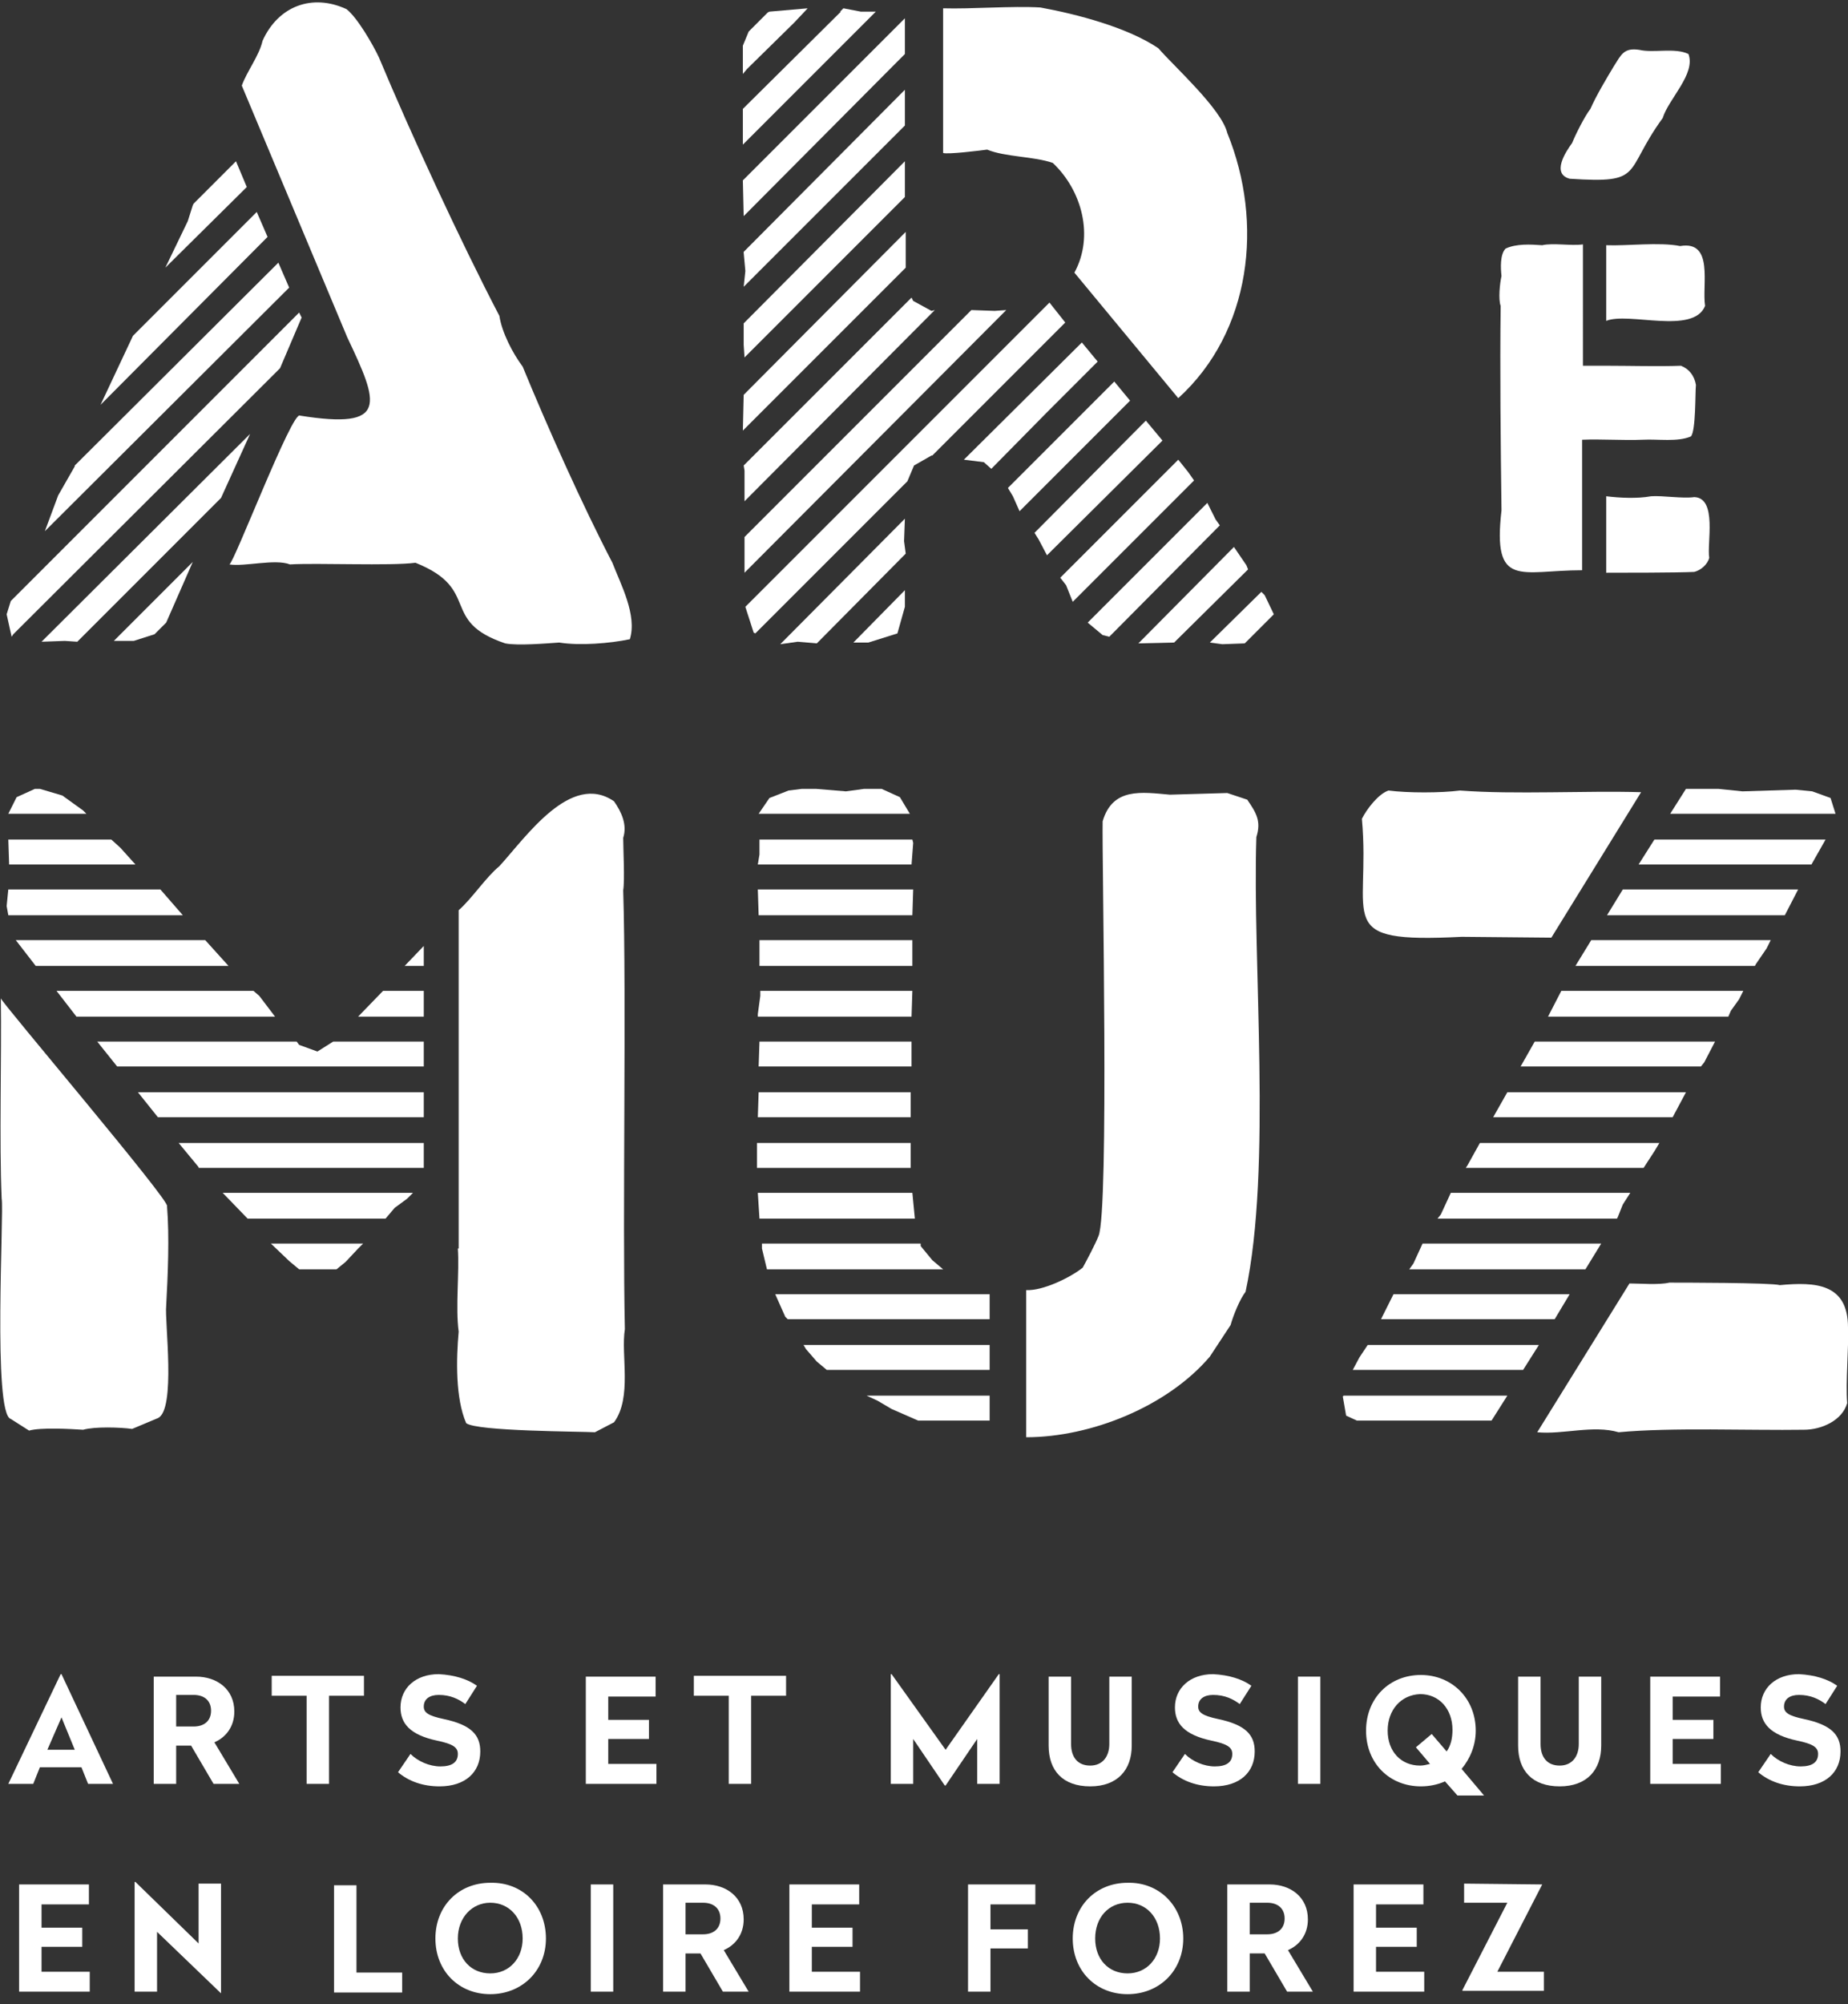 <?xml version="1.0" encoding="utf-8"?>
<!-- Generator: Adobe Illustrator 27.3.1, SVG Export Plug-In . SVG Version: 6.00 Build 0)  -->
<svg version="1.1" id="Calque_1" xmlns="http://www.w3.org/2000/svg" xmlns:xlink="http://www.w3.org/1999/xlink" x="0px" y="0px"
	 viewBox="0 0 222.4 241.1" style="enable-background:new 0 0 222.4 241.1;" xml:space="preserve">
<rect x="0" y="0" width="222.4" height="241.1" fill="#333333" stroke="none"/>
<style type="text/css">
	.st0{fill:#FFFFFF;}
</style>
<g>
	<g>
		<g>
			<g>
				<g>
					<polygon class="st0" points="173.4,146.1 173,146.6 194.6,146.6 194.7,146.4 195.3,144.9 196.2,143.5 174.6,143.5 					"/>
					<polygon class="st0" points="179.7,134.4 201.3,134.4 202.9,131.4 181.4,131.4 					"/>
					<polygon class="st0" points="187.9,119.2 186.3,122.3 208,122.3 208.3,121.6 209.3,120.2 209.8,119.2 209.5,119.2 					"/>
					<polygon class="st0" points="209.5,107 195.3,107 193.4,110.1 209.5,110.1 209.9,110.1 214.8,110.1 216.4,107 209.9,107 					
						"/>
					<polygon class="st0" points="218.1,95.2 216.1,95 209.7,95.2 206.8,94.9 202.9,94.9 201,97.9 204.6,97.9 209.5,97.9 
						209.9,97.9 220.9,97.9 220.3,96 					"/>
					<polygon class="st0" points="176.6,140.2 176.4,140.5 197.8,140.5 199.1,138.5 199.7,137.5 178.1,137.5 					"/>
					<polygon class="st0" points="183,128.3 204.7,128.3 205.1,127.8 206.4,125.3 184.7,125.3 					"/>
					<polygon class="st0" points="209.5,113.1 191.5,113.1 189.6,116.2 209.5,116.2 209.9,116.2 211.2,116.2 211.3,116 212.6,114.1 
						213.1,113.1 209.9,113.1 					"/>
					<polygon class="st0" points="209.5,101 199.1,101 197.2,104 209.5,104 209.9,104 218,104 219.7,101 209.9,101 					"/>
					<polygon class="st0" points="161.6,168 162,170.3 163.3,170.9 179.5,170.9 181.4,167.9 161.7,167.9 					"/>
					<polygon class="st0" points="166.2,158.7 187.1,158.7 188.9,155.7 167.7,155.7 					"/>
					<polygon class="st0" points="163.6,163.3 162.8,164.8 183.3,164.8 185.2,161.8 164.6,161.8 					"/>
					<polygon class="st0" points="170.1,152 169.6,152.7 190.8,152.7 192.7,149.6 171.2,149.6 					"/>
				</g>
				<g>
					<polygon class="st0" points="91.4,146.6 110.1,146.6 109.8,143.5 91.2,143.5 					"/>
					<polygon class="st0" points="91.2,134.4 109.6,134.4 109.6,131.4 91.3,131.4 					"/>
					<polygon class="st0" points="91.5,119.8 91.2,122 91.2,122.3 109.7,122.3 109.8,119.2 91.5,119.2 					"/>
					<polygon class="st0" points="91.3,110.1 109.8,110.1 109.9,107 91.2,107 					"/>
					<polygon class="st0" points="106.1,94.9 104,94.9 101.8,95.2 98.2,94.9 96.5,94.9 94.9,95.1 92.6,96 91.3,97.9 109.5,97.9 
						108.3,95.9 					"/>
					<polygon class="st0" points="91.1,140.5 109.6,140.5 109.6,137.5 91.1,137.5 					"/>
					<polygon class="st0" points="91.3,128.3 109.7,128.3 109.7,125.3 91.4,125.3 					"/>
					<polygon class="st0" points="91.4,116.2 109.8,116.2 109.8,113.1 91.4,113.1 					"/>
					<polygon class="st0" points="91.4,102.8 91.2,104 109.7,104 109.9,101.4 109.8,101 91.4,101 					"/>
					<polygon class="st0" points="105.6,168.5 107.3,169.5 110.5,170.9 119.1,170.9 119.1,167.9 104.3,167.9 					"/>
					<polygon class="st0" points="94.5,158.4 94.8,158.7 119.1,158.7 119.1,155.7 93.3,155.7 					"/>
					<polygon class="st0" points="97,162.3 98.3,163.8 99.5,164.8 119.1,164.8 119.1,161.8 96.7,161.8 					"/>
					<polygon class="st0" points="91.7,150.2 92.3,152.7 113.5,152.7 112.2,151.6 110.8,149.9 110.8,149.6 91.7,149.6 					"/>
				</g>
				<g>
					<polygon class="st0" points="27,143.5 26.8,143.5 29.8,146.6 46.4,146.6 47.5,145.3 49,144.2 49.7,143.5 27.4,143.5 					"/>
					<polygon class="st0" points="27,131.4 16.6,131.4 19,134.4 27,134.4 27.4,134.4 51,134.4 51,131.4 27.4,131.4 					"/>
					<polygon class="st0" points="27.4,122.3 33.1,122.3 31.2,119.8 30.5,119.2 27.4,119.2 27,119.2 6.8,119.2 9.2,122.3 27,122.3 
											"/>
					<polygon class="st0" points="43.1,122.3 51,122.3 51,119.2 46.1,119.2 					"/>
					<polygon class="st0" points="0.8,109 1,110.1 22,110.1 19.3,107 1,107 					"/>
					<polygon class="st0" points="7.5,95.7 4.8,94.9 4.2,94.9 2,95.9 1,97.9 10.3,97.9 10.4,97.9 10,97.5 					"/>
					<polygon class="st0" points="27,137.5 21.5,137.5 23.9,140.4 23.9,140.5 27,140.5 27.4,140.5 51,140.5 51,137.5 27.4,137.5 
											"/>
					<polygon class="st0" points="38.2,126.5 36,125.7 35.7,125.3 27.4,125.3 27,125.3 11.7,125.3 14.1,128.3 27,128.3 27.4,128.3 
						51,128.3 51,125.3 40.1,125.3 					"/>
					<polygon class="st0" points="4.3,116.2 27,116.2 27.4,116.2 27.5,116.2 24.7,113.1 1.9,113.1 					"/>
					<polygon class="st0" points="48.7,116.2 51,116.2 51,113.8 					"/>
					<polygon class="st0" points="1.1,104 16.3,104 14.5,102 13.4,101 1,101 					"/>
					<polygon class="st0" points="34.8,151.7 36,152.7 40.5,152.7 41.6,151.8 43.1,150.2 43.7,149.6 32.6,149.6 					"/>
				</g>
			</g>
		</g>
		<g>
			<polygon class="st0" points="18.6,76.3 20,74.9 23.2,67.6 13.7,77.1 16.1,77.1 			"/>
			<polygon class="st0" points="30.1,52.2 5,77.2 7.8,77.1 9.3,77.2 26.6,59.9 			"/>
			<polygon class="st0" points="1.6,76.3 33.5,44.5 33.5,44.5 33.5,44.5 33.7,44.3 36.3,38.2 36,37.6 1.3,72.3 0.8,73.9 1.4,76.6 
				1.6,76.3 			"/>
			<polygon class="st0" points="30.9,25.5 16,40.4 12.1,48.7 32.2,28.5 			"/>
			<polygon class="st0" points="33.5,31.6 9,56 9,56.1 7,59.6 5.4,63.9 5.3,64 34.8,34.6 			"/>
			<polygon class="st0" points="28.4,19.4 23.3,24.5 23.2,24.7 22.6,26.6 19.9,32.2 29.7,22.5 			"/>
			<g>
				<polygon class="st0" points="150,68 148.5,65.8 137,77.4 141.3,77.3 150.2,68.5 				"/>
				<polygon class="st0" points="143,56.8 141.8,55.3 127.6,69.5 128.3,70.4 129.1,72.4 143.7,57.8 				"/>
				<polygon class="st0" points="108,76.2 108.9,73 108.9,71 102.7,77.3 104.5,77.3 				"/>
				<polygon class="st0" points="130.2,54 136,48.2 134.1,45.9 121.3,58.7 121.9,59.7 122.7,61.5 130.2,54 				"/>
				<polygon class="st0" points="146.3,62.5 145.3,60.5 145.3,60.5 130.9,74.9 132.7,76.4 133.5,76.6 146.8,63.2 				"/>
				<polygon class="st0" points="137.9,50.6 124.5,64.1 125,64.9 126,66.8 139.9,53 				"/>
				<polygon class="st0" points="95.6,2.7 95.6,2.7 97.2,1 92.6,1.4 92.4,1.5 90.1,3.8 89.4,5.5 89.4,8.9 89.9,8.3 				"/>
				<polygon class="st0" points="149.8,77.4 153.3,73.9 152.2,71.6 151.8,71.2 145.6,77.3 147.1,77.5 				"/>
				<polygon class="st0" points="118.4,55.6 119.3,56.4 125.9,49.7 125.9,49.7 132.1,43.5 130.2,41.2 116,55.3 				"/>
				<polygon class="st0" points="108.8,65.1 108.9,62.4 93.9,77.5 96,77.2 98.3,77.4 109,66.6 				"/>
				<polygon class="st0" points="110,56 112.1,54.8 112.2,54.8 128.2,38.8 126.3,36.4 89.7,73 90.7,76.1 90.9,76.2 109.2,57.9 				
					"/>
				<polygon class="st0" points="112.1,37.4 109.9,36.2 109.7,35.8 89.5,56 89.6,56.6 89.6,60.3 112.5,37.3 				"/>
				<polygon class="st0" points="108.9,19.4 89.5,38.9 89.5,39.3 89.5,41.5 89.6,43 108.9,23.7 				"/>
				<polygon class="st0" points="107.9,7.5 108.9,6.5 108.9,2.2 105.4,5.7 89.4,21.7 89.5,26 107.9,7.5 				"/>
				<polygon class="st0" points="119.7,37.4 116.9,37.3 89.6,64.6 89.6,68.9 121.1,37.3 				"/>
				<polygon class="st0" points="109,27.9 109,27.9 89.5,47.5 89.4,51.8 109,32.2 				"/>
				<polygon class="st0" points="108.9,10.8 89.5,30.3 89.5,30.4 89.7,32.6 89.5,34.5 108.9,15.1 				"/>
				<polygon class="st0" points="103.6,3.2 105.4,1.4 103.6,1.4 101.5,1 101.1,1.4 101.2,1.4 89.4,13.1 89.4,17.4 103.6,3.2 				"/>
			</g>
		</g>
	</g>
	<g>
		<path class="st0" d="M13.6,214.6h-3l-0.8-2h-5l-0.8,2h-3l6.3-13.2h0.1L13.6,214.6z M5.7,210.5H9l-1.6-3.9L5.7,210.5z"/>
		<path class="st0" d="M28.2,205.9c0,1.8-1,3.1-2.4,3.7l3,5h-3.1l-2.7-4.6h-1.8v4.6h-2.7v-12.9h5.1
			C26.1,201.7,28.2,203.2,28.2,205.9z M21.2,204v3.7h2.1c1.3,0,2.1-0.7,2.1-1.9c0-1.2-0.8-1.9-2.1-1.9H21.2z"/>
		<path class="st0" d="M43.8,204h-4.2v10.6h-2.7V204h-4.2v-2.4h11.1V204z"/>
		<path class="st0" d="M57.4,202.8L56,205c-0.8-0.6-1.8-1.1-3.2-1.1c-1.1,0-1.8,0.5-1.8,1.4c0,0.7,0.5,1.1,2.4,1.5
			c3.3,0.7,4.4,1.9,4.4,3.9c0,2.5-1.8,4.2-4.9,4.2c-2,0-3.7-0.6-5-1.7l1.5-2.2c0.9,0.9,2.3,1.5,3.6,1.5c1.4,0,2.1-0.5,2.1-1.5
			c0-0.8-0.6-1.2-2.5-1.6c-3.3-0.7-4.4-2.1-4.4-4c0-2.3,1.8-4,4.6-4C54.7,201.5,56.3,202,57.4,202.8z"/>
		<path class="st0" d="M78.9,204.1h-5.7v2.8h4.9v2.3h-4.9v3h5.8v2.4h-8.5v-12.9h8.4V204.1z"/>
		<path class="st0" d="M94.6,204h-4.2v10.6h-2.7V204h-4.2v-2.4h11.1V204z"/>
		<path class="st0" d="M120.3,214.6h-2.7v-5.4l-3.8,5.6h-0.1l-3.8-5.6v5.4h-2.7v-13.2h0.1l6.5,9.1l6.4-9.1h0.1V214.6z"/>
		<path class="st0" d="M136.2,210c0,2.9-1.7,4.9-5,4.9c-3.3,0-5-1.9-5-4.9v-8.3h2.7v8.1c0,1.6,0.8,2.6,2.3,2.6
			c1.5,0,2.3-1.1,2.3-2.6v-8.1h2.7V210z"/>
		<path class="st0" d="M150.6,202.8l-1.4,2.2c-0.8-0.6-1.8-1.1-3.2-1.1c-1.1,0-1.8,0.5-1.8,1.4c0,0.7,0.5,1.1,2.4,1.5
			c3.3,0.7,4.4,1.9,4.4,3.9c0,2.5-1.8,4.2-4.9,4.2c-2,0-3.7-0.6-5-1.7l1.5-2.2c0.9,0.9,2.3,1.5,3.6,1.5c1.4,0,2.1-0.5,2.1-1.5
			c0-0.8-0.6-1.2-2.5-1.6c-3.3-0.7-4.4-2.1-4.4-4c0-2.3,1.8-4,4.6-4C147.9,201.5,149.5,202,150.6,202.8z"/>
		<path class="st0" d="M158.9,214.6h-2.7v-12.9h2.7V214.6z"/>
		<path class="st0" d="M177.6,208.2c0,1.8-0.7,3.4-1.7,4.6l2.7,3.2h-3.2l-1.5-1.7c-0.9,0.4-1.9,0.6-2.9,0.6c-3.8,0-6.6-2.8-6.6-6.7
			c0-3.9,2.8-6.7,6.6-6.7C174.7,201.5,177.6,204.3,177.6,208.2z M167,208.2c0,2.5,1.6,4.2,3.9,4.2c0.4,0,0.8-0.1,1.2-0.2l-1.7-2
			l1.9-1.6l1.8,2.1c0.5-0.7,0.7-1.6,0.7-2.6c0-2.5-1.6-4.3-3.9-4.3C168.6,203.9,167,205.7,167,208.2z"/>
		<path class="st0" d="M192.7,210c0,2.9-1.7,4.9-5,4.9c-3.3,0-5-1.9-5-4.9v-8.3h2.7v8.1c0,1.6,0.8,2.6,2.3,2.6
			c1.5,0,2.3-1.1,2.3-2.6v-8.1h2.7V210z"/>
		<path class="st0" d="M207,204.1h-5.7v2.8h4.9v2.3h-4.9v3h5.8v2.4h-8.5v-12.9h8.4V204.1z"/>
		<path class="st0" d="M221.1,202.8l-1.4,2.2c-0.8-0.6-1.8-1.1-3.2-1.1c-1.1,0-1.8,0.5-1.8,1.4c0,0.7,0.5,1.1,2.4,1.5
			c3.3,0.7,4.4,1.9,4.4,3.9c0,2.5-1.8,4.2-4.9,4.2c-2,0-3.7-0.6-5-1.7l1.5-2.2c0.9,0.9,2.3,1.5,3.6,1.5c1.4,0,2.1-0.5,2.1-1.5
			c0-0.8-0.6-1.2-2.5-1.6c-3.3-0.7-4.4-2.1-4.4-4c0-2.3,1.8-4,4.6-4C218.4,201.5,220,202,221.1,202.8z"/>
		<path class="st0" d="M10.6,229.1H5v2.8h4.9v2.3H5v3h5.8v2.4H2.3v-12.9h8.4V229.1z"/>
		<path class="st0" d="M26.6,239.8L26.6,239.8l-7.7-7.4v7.2h-2.7v-13.2h0.1l7.6,7.4v-7.2h2.7V239.8z"/>
		<path class="st0" d="M42.9,237.3h5.5v2.4h-8.2v-12.9h2.7V237.3z"/>
		<path class="st0" d="M65.7,233.2c0,3.9-2.9,6.7-6.7,6.7c-3.8,0-6.6-2.8-6.6-6.7c0-3.9,2.8-6.7,6.6-6.7
			C62.9,226.4,65.7,229.3,65.7,233.2z M55.1,233.2c0,2.5,1.6,4.2,3.9,4.2c2.3,0,3.9-1.8,3.9-4.2c0-2.5-1.6-4.3-3.9-4.3
			C56.8,228.9,55.1,230.7,55.1,233.2z"/>
		<path class="st0" d="M73.8,239.6h-2.7v-12.9h2.7V239.6z"/>
		<path class="st0" d="M89.5,230.9c0,1.8-1,3.1-2.4,3.7l3,5H87l-2.7-4.6h-1.8v4.6h-2.7v-12.9h5.1C87.4,226.7,89.5,228.2,89.5,230.9z
			 M82.5,229v3.7h2.1c1.3,0,2.1-0.7,2.1-1.9c0-1.2-0.8-1.9-2.1-1.9H82.5z"/>
		<path class="st0" d="M103.4,229.1h-5.7v2.8h4.9v2.3h-4.9v3h5.8v2.4h-8.5v-12.9h8.4V229.1z"/>
		<path class="st0" d="M124.6,229.1h-5.4v3h4.5v2.3h-4.5v5.2h-2.7v-12.9h8.1V229.1z"/>
		<path class="st0" d="M142.4,233.2c0,3.9-2.9,6.7-6.7,6.7c-3.8,0-6.6-2.8-6.6-6.7c0-3.9,2.8-6.7,6.6-6.7
			C139.5,226.4,142.4,229.3,142.4,233.2z M131.8,233.2c0,2.5,1.6,4.2,3.9,4.2c2.3,0,3.9-1.8,3.9-4.2c0-2.5-1.6-4.3-3.9-4.3
			C133.4,228.9,131.8,230.7,131.8,233.2z"/>
		<path class="st0" d="M157.4,230.9c0,1.8-1,3.1-2.4,3.7l3,5h-3.1l-2.7-4.6h-1.8v4.6h-2.7v-12.9h5.1
			C155.3,226.7,157.4,228.2,157.4,230.9z M150.4,229v3.7h2.1c1.3,0,2.1-0.7,2.1-1.9c0-1.2-0.8-1.9-2.1-1.9H150.4z"/>
		<path class="st0" d="M171.3,229.1h-5.7v2.8h4.9v2.3h-4.9v3h5.8v2.4h-8.5v-12.9h8.4V229.1z"/>
		<path class="st0" d="M185.6,226.7l-5.4,10.5h5.6v2.3H176v-0.1l5.4-10.5h-5.2v-2.3L185.6,226.7L185.6,226.7z"/>
	</g>
</g>
<path class="st0" d="M151.2,100.7c-0.5,15,1.9,39.8-1.3,54.7c-0.7,0.9-1.5,2.9-1.8,4c0,0-2.5,3.8-2.5,3.8c-5.1,6-14.3,9.7-22.1,9.7
	v-17.7c2,0.1,5.3-1.5,6.8-2.7c0.5-0.9,1.5-2.8,1.9-3.8c1.3-3,0.4-45.5,0.5-49.9c1.2-4.1,4.7-3.5,8.1-3.2c0,0,6.9-0.2,6.9-0.2
	s2.4,0.8,2.4,0.8C151.2,97.8,151.8,98.8,151.2,100.7z M75.2,159.9c-0.3-13.4,0.2-39.8-0.2-52.8c0.2-1.2,0-5,0-6.3
	c0.5-1.6-0.2-3.1-1.1-4.4c-5.2-3.6-10.6,4.3-13.8,7.8c-1.6,1.3-3.3,3.9-4.9,5.3c0,0,0,40.7,0,40.7h-0.1c0.2,2.8-0.3,7.1,0.1,10
	c-0.3,3.3-0.4,8,0.9,11c1.2,1,13.9,1,15.5,1.1c0,0,2.3-1.2,2.3-1.2C76.1,168.1,74.7,163,75.2,159.9z M197.5,95.3
	c-6.6-0.2-15.2,0.3-21.8-0.2c-2.3,0.3-6.3,0.3-8.6,0c-1.2,0.4-2.6,2.2-3.2,3.4c1.1,12.2-3.7,15,12,14.2c0,0,10.8,0.1,10.8,0.1
	L197.5,95.3z M222.4,159.7c0-5.3-3.9-5.5-8.2-5.1c-1.1-0.3-11.9-0.3-13.3-0.3c-1.3,0.3-3.5,0.1-4.8,0.1c0,0-11.1,17.9-11.1,17.9
	c3.1,0.3,6.7-0.9,9.8,0c6.4-0.6,15.7-0.2,22.3-0.3c2.1,0,4.6-1.1,5.2-3.2C222.1,166.2,222.5,162.2,222.4,159.7z M20.1,145.1
	c0.5-0.5-20-24.6-20-25c0.1,6.9-0.2,17.3,0.1,24.1c0.3,1.6-1.1,25.9,1.1,26.5c0,0,2.2,1.4,2.2,1.4c1.4-0.4,5-0.2,6.5-0.1
	c1.4-0.4,4.5-0.3,5.9-0.1c0,0,3.1-1.3,3.1-1.3c2.2-1,0.8-11.7,1-13.5C20.2,153.4,20.4,148.8,20.1,145.1z M126.7,19.6
	c3.5,3.3,5,8.8,2.6,13.2c0,0,12.5,15.1,12.5,15.1c8.8-8,10.3-21.1,5.9-31.9c-0.7-2.9-6.4-8-8.3-10.2c-3.7-2.5-9.8-4.1-14.2-4.9
	c-3.4-0.2-8.3,0.2-11.7,0.1v17.4c0.5,0.2,4.6-0.3,5.3-0.4C121,18.9,124.4,18.8,126.7,19.6z M73.7,67.7c-3.6-6.9-7.8-16.3-10.8-23.6
	c-1.2-1.6-2.5-4.1-2.8-6.1C55.5,29.2,49.4,16,45.6,6.9c-0.7-1.5-2.6-4.8-3.9-5.8c-4.1-1.9-8.2-0.4-10.1,3.8
	c-0.4,1.8-1.9,3.7-2.5,5.4c0,0,12.7,30.3,12.7,30.3l0,0c3.8,8,5,11.1-5.7,9.4c-0.9-0.7-8,17.9-8.5,17.9c1.8,0.3,5.5-0.7,7.3,0
	c3.2-0.2,12.1,0.2,15.1-0.2c8,3.2,2.8,7,10.8,9.7c1.5,0.3,5,0,6.5-0.1c2.5,0.4,6.1,0.1,8.5-0.4C76.7,74,74.7,70.3,73.7,67.7z
	 M188.9,21.5c9.1,0.6,6.4-0.7,11.2-7.3c0.7-2.3,4-5.3,3.1-7.7c-1.6-0.8-4.2-0.1-5.9-0.5c-1.9-0.3-2.2,0.6-3.1,2
	c-0.9,1.5-2.1,3.5-2.8,5.1c-0.7,0.9-1.8,3.1-2.2,4.1C188.4,18.3,186.7,20.9,188.9,21.5z M203.9,59.8c-1.4,0.2-3.8-0.2-5.2-0.1
	c-1.7,0.3-3.7,0.2-5.4,0v9.2c1.7,0,8.7,0,10.6-0.1c0.8-0.2,1.6-0.9,1.8-1.7C205.4,65.4,206.7,59.9,203.9,59.8z M202.2,29.6
	c-2.5-0.5-6.4,0-8.9-0.1v9.1c2.7-1.1,10.5,1.7,11.9-1.8C204.8,34.3,206.3,28.9,202.2,29.6z M180.6,36.8c-0.1,7.6,0,16.9,0.1,24.6
	c-1.1,9.5,2.3,7.2,9.7,7.2V52.9c2.3-0.1,5,0.1,7.3,0c1.8-0.1,4.2,0.3,5.8-0.4c0.6-0.7,0.5-5.3,0.6-6.2c-0.2-1.1-0.8-1.9-1.8-2.3
	c-2.7,0.1-6.2,0-8.9,0v0h-2.9V29.4c-1.4,0.2-3.6-0.2-4.9,0.1c-1.4-0.1-3.1-0.2-4.4,0.4c-0.7,0.7-0.6,2.4-0.5,3.3
	C180.5,34.1,180.3,36,180.6,36.8z"/>
</svg>
